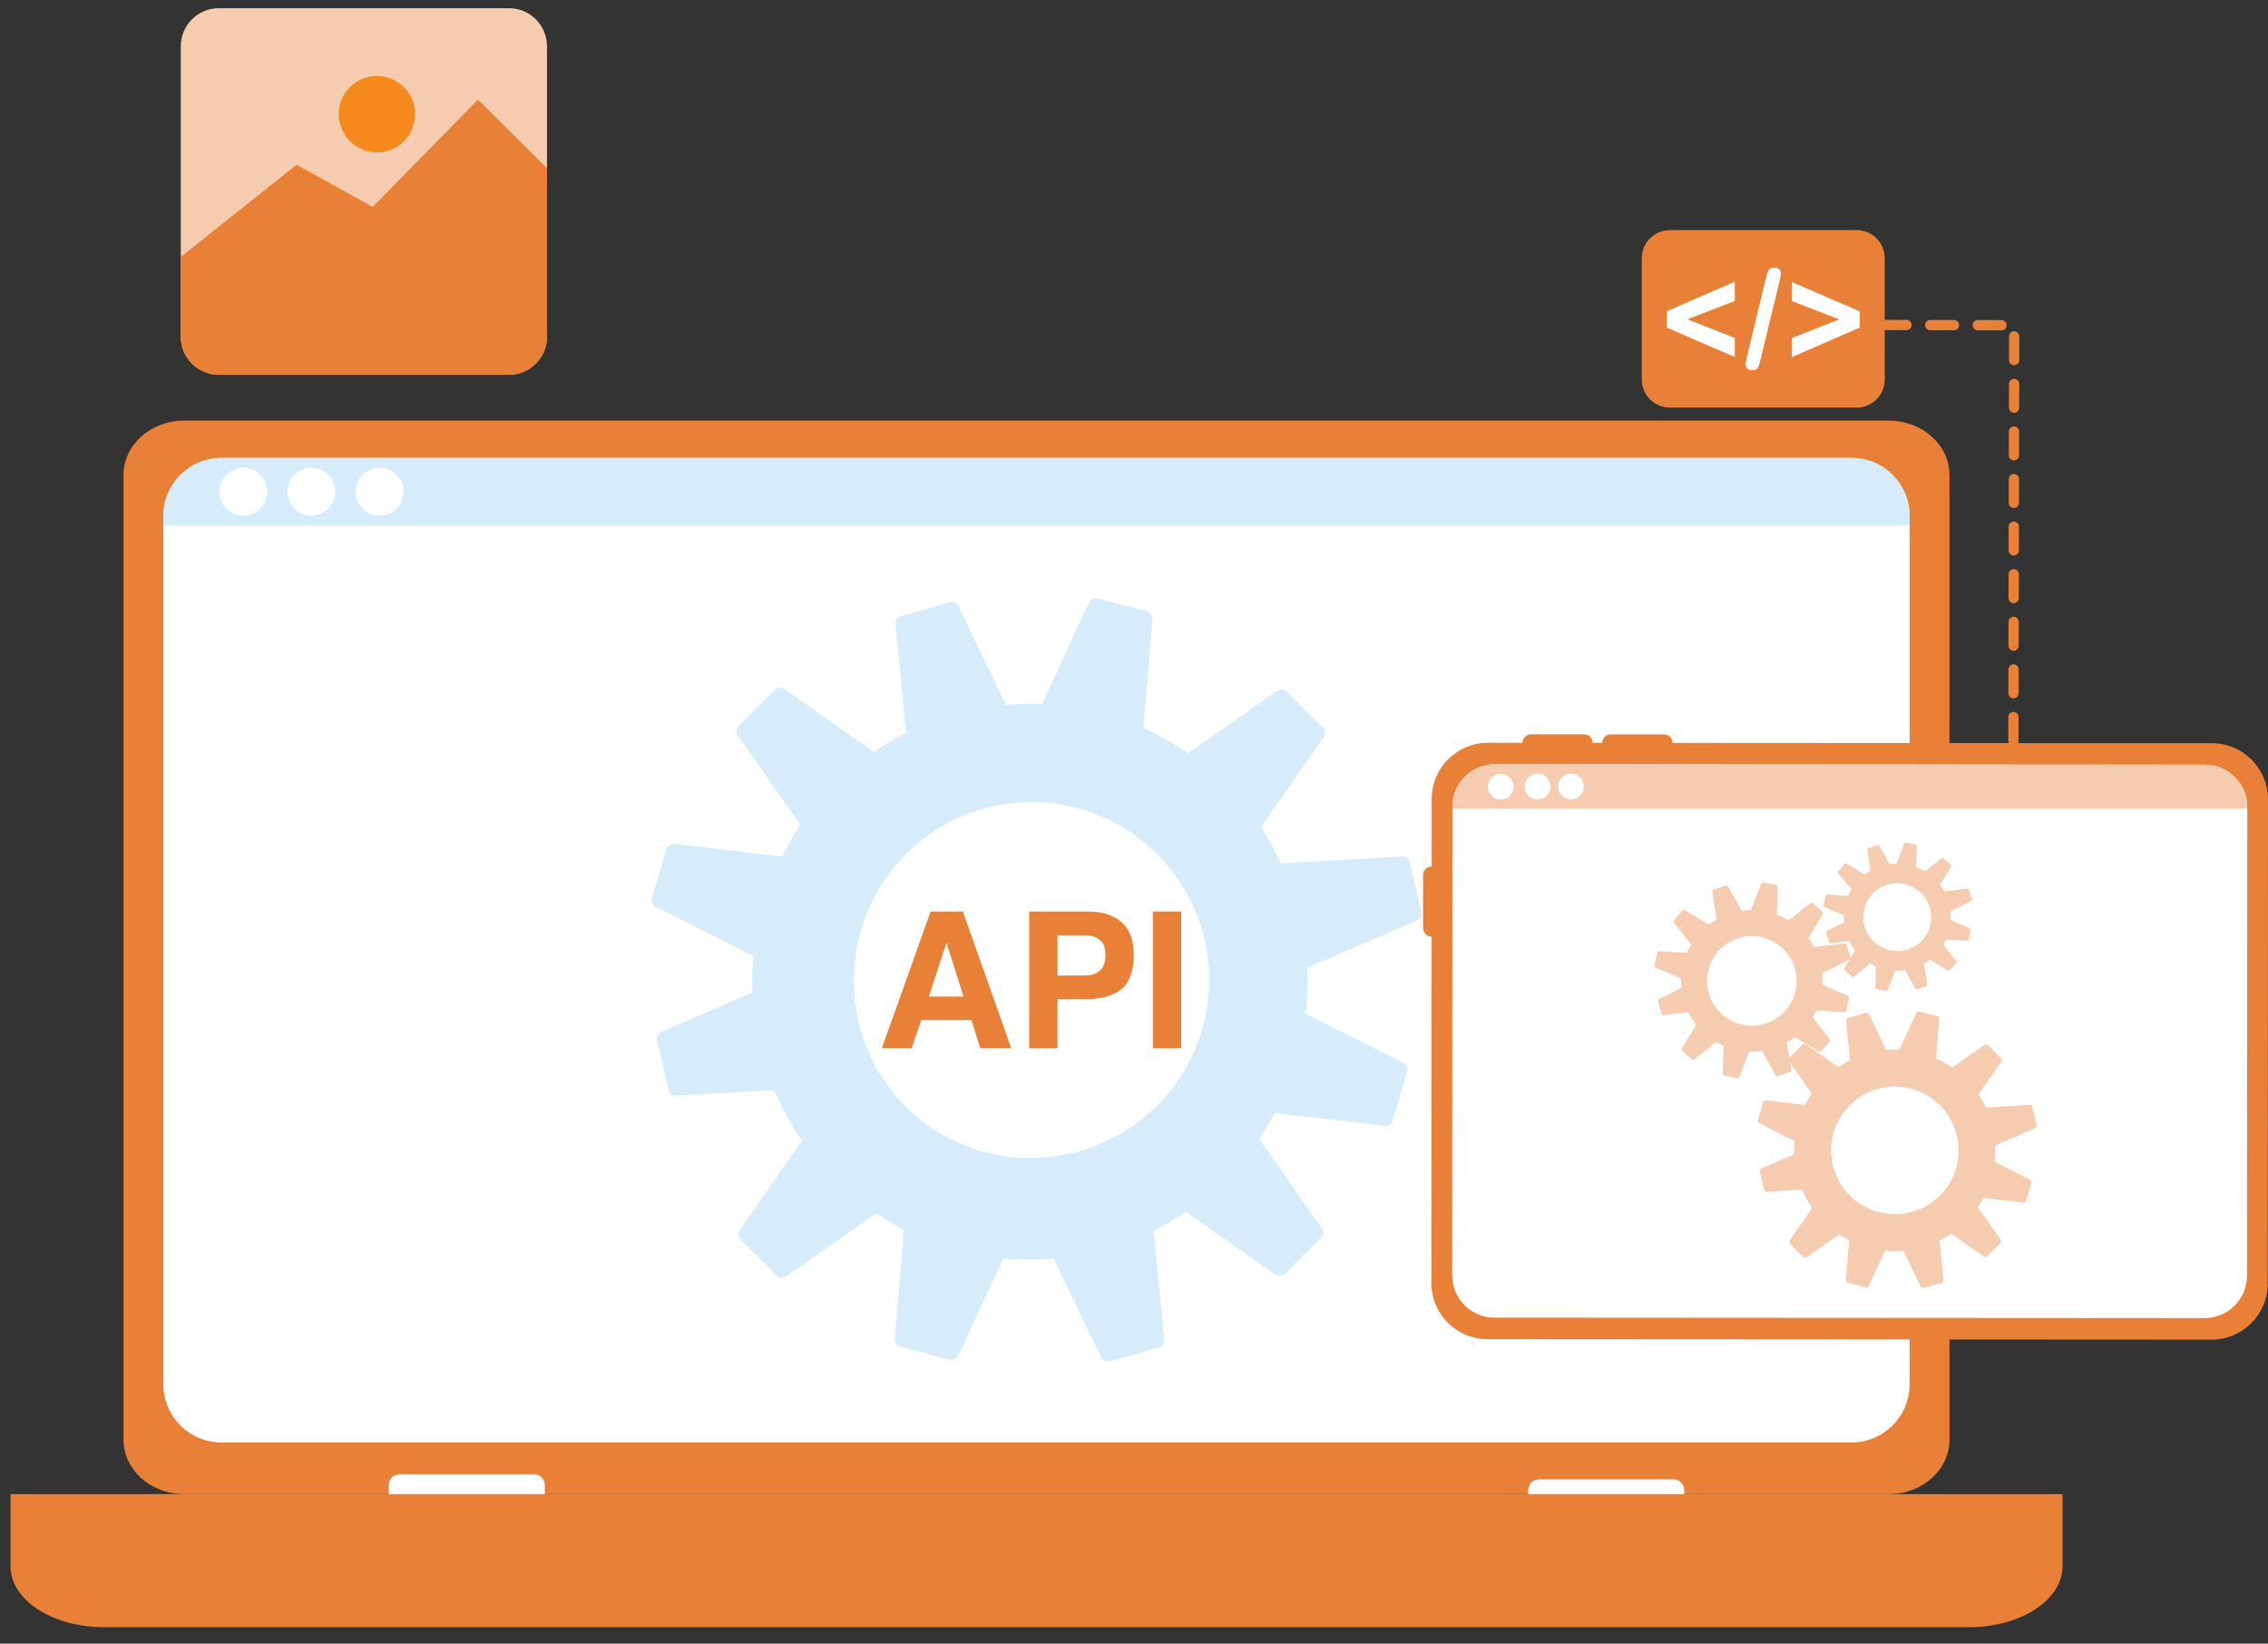 <svg width="138" height="100" viewBox="0 0 138 100" fill="none" xmlns="http://www.w3.org/2000/svg">
<rect x="0" y="0" width="138" height="100" fill="#333333" stroke="none"/>
<g clip-path="url(#clip0_1130_3616)">
<path d="M122.868 20.465C122.868 20.293 122.729 20.152 122.557 20.152C122.385 20.152 122.244 20.291 122.244 20.463L122.241 21.911C122.241 22.083 122.38 22.224 122.552 22.224C122.724 22.224 122.865 22.085 122.865 21.913L122.868 20.465ZM122.863 23.36C122.863 23.188 122.724 23.047 122.552 23.047C122.38 23.047 122.239 23.186 122.239 23.358L122.236 24.806C122.236 24.978 122.375 25.119 122.547 25.119C122.719 25.119 122.86 24.98 122.86 24.808L122.863 23.36ZM122.856 26.256C122.856 26.083 122.717 25.942 122.545 25.942C122.373 25.942 122.232 26.082 122.232 26.254L122.229 27.701C122.229 27.874 122.368 28.015 122.54 28.015C122.712 28.015 122.853 27.875 122.853 27.703L122.856 26.256ZM122.851 29.151C122.851 28.979 122.712 28.838 122.54 28.838C122.368 28.838 122.227 28.977 122.227 29.149L122.224 30.597C122.224 30.769 122.363 30.91 122.535 30.91C122.707 30.91 122.848 30.771 122.848 30.599L122.851 29.151ZM122.846 32.044C122.846 31.872 122.707 31.731 122.535 31.731C122.363 31.731 122.222 31.871 122.222 32.043L122.219 33.49C122.219 33.663 122.358 33.804 122.53 33.804C122.702 33.804 122.843 33.664 122.843 33.492L122.846 32.044ZM122.84 34.94C122.84 34.768 122.701 34.627 122.529 34.627C122.357 34.627 122.216 34.766 122.216 34.938L122.213 36.386C122.213 36.558 122.352 36.699 122.524 36.699C122.696 36.699 122.837 36.56 122.837 36.388L122.84 34.94ZM122.835 37.835C122.835 37.663 122.696 37.522 122.524 37.522C122.352 37.522 122.211 37.661 122.211 37.834L122.208 39.281C122.208 39.453 122.347 39.594 122.519 39.594C122.691 39.594 122.832 39.455 122.832 39.283L122.835 37.835ZM122.83 40.73C122.83 40.558 122.691 40.417 122.519 40.417C122.347 40.417 122.206 40.557 122.206 40.729L122.203 42.176C122.203 42.349 122.342 42.49 122.514 42.49C122.686 42.49 122.827 42.35 122.827 42.178L122.83 40.73ZM122.823 43.624C122.823 43.452 122.684 43.311 122.512 43.311C122.34 43.311 122.199 43.45 122.199 43.623L122.196 45.07C122.196 45.242 122.335 45.383 122.507 45.383C122.679 45.383 122.82 45.244 122.82 45.072L122.823 43.624ZM122.818 46.52C122.818 46.347 122.679 46.206 122.507 46.206C122.335 46.206 122.194 46.346 122.194 46.518L122.191 47.965C122.191 48.138 122.33 48.279 122.502 48.279C122.674 48.279 122.815 48.139 122.815 47.967L122.818 46.52ZM122.813 49.415C122.813 49.243 122.674 49.102 122.502 49.102C122.33 49.102 122.189 49.241 122.189 49.413L122.186 50.861C122.186 51.033 122.325 51.174 122.497 51.174C122.669 51.174 122.81 51.035 122.81 50.862L122.813 49.415ZM122.807 52.31C122.807 52.138 122.668 51.997 122.496 51.997C122.323 51.997 122.183 52.136 122.183 52.309L122.179 53.756C122.179 53.928 122.318 54.069 122.491 54.069C122.663 54.069 122.803 53.93 122.803 53.758L122.807 52.31ZM122.802 55.204C122.802 55.032 122.663 54.891 122.491 54.891C122.318 54.891 122.178 55.03 122.178 55.202L122.174 56.65C122.174 56.822 122.314 56.963 122.486 56.963C122.658 56.963 122.798 56.824 122.798 56.651L122.802 55.204ZM122.795 58.099C122.795 57.927 122.656 57.786 122.484 57.786C122.312 57.786 122.171 57.925 122.171 58.098L122.168 59.545C122.168 59.718 122.307 59.858 122.479 59.858C122.651 59.858 122.792 59.719 122.792 59.547L122.795 58.099ZM122.79 60.995C122.79 60.822 122.651 60.681 122.479 60.681C122.307 60.681 122.166 60.821 122.166 60.993L122.163 62.441C122.163 62.613 122.302 62.754 122.474 62.754C122.646 62.754 122.787 62.614 122.787 62.442L122.79 60.995ZM122.784 63.89C122.784 63.718 122.645 63.577 122.472 63.577C122.3 63.577 122.16 63.716 122.16 63.888L122.156 65.336C122.156 65.508 122.295 65.649 122.467 65.649C122.64 65.649 122.78 65.51 122.78 65.338L122.784 63.89ZM122.779 66.784C122.779 66.611 122.64 66.471 122.467 66.471C122.295 66.471 122.155 66.61 122.155 66.782L122.151 68.23C122.151 68.402 122.29 68.543 122.462 68.543C122.635 68.543 122.775 68.403 122.775 68.231L122.779 66.784ZM122.774 69.679C122.774 69.507 122.635 69.366 122.462 69.366C122.29 69.366 122.15 69.505 122.15 69.677L122.146 71.125C122.146 71.297 122.285 71.438 122.457 71.438C122.63 71.438 122.77 71.299 122.77 71.127L122.774 69.679ZM122.767 72.574C122.767 72.402 122.628 72.261 122.456 72.261C122.284 72.261 122.143 72.4 122.143 72.573L122.14 74.02C122.14 74.192 122.279 74.333 122.451 74.333C122.623 74.333 122.764 74.194 122.764 74.022L122.767 72.574ZM122.762 75.47C122.762 75.297 122.623 75.156 122.451 75.156C122.279 75.156 122.138 75.296 122.138 75.468L122.135 76.916C122.135 77.088 122.274 77.229 122.446 77.229C122.618 77.229 122.759 77.09 122.759 76.917L122.762 75.47ZM122.757 78.365C122.757 78.193 122.618 78.052 122.446 78.052C122.274 78.052 122.133 78.191 122.133 78.363V78.453H121.4C121.228 78.451 121.087 78.59 121.087 78.762C121.087 78.935 121.226 79.076 121.398 79.076H122.444C122.616 79.079 122.757 78.938 122.757 78.766V78.365ZM122.098 19.787C122.098 19.615 121.959 19.474 121.787 19.474L120.341 19.471C120.169 19.471 120.028 19.61 120.028 19.782C120.028 19.955 120.167 20.095 120.339 20.095L121.786 20.099C121.958 20.099 122.098 19.96 122.098 19.787ZM120.265 78.761C120.265 78.588 120.126 78.448 119.953 78.448L118.507 78.444C118.335 78.444 118.194 78.584 118.194 78.756C118.194 78.928 118.333 79.069 118.505 79.069L119.952 79.072C120.124 79.072 120.265 78.933 120.265 78.761ZM119.205 19.782C119.205 19.61 119.066 19.469 118.894 19.469L117.448 19.466C117.275 19.466 117.135 19.605 117.135 19.777C117.135 19.95 117.274 20.09 117.446 20.09L118.892 20.094C119.065 20.094 119.205 19.955 119.205 19.782ZM117.371 78.754C117.371 78.582 117.232 78.441 117.06 78.441L115.614 78.438C115.442 78.438 115.301 78.577 115.301 78.749C115.301 78.921 115.44 79.062 115.612 79.062L117.059 79.066C117.231 79.066 117.371 78.926 117.371 78.754ZM116.314 19.776C116.314 19.604 116.175 19.463 116.003 19.463L114.556 19.459C114.384 19.459 114.243 19.599 114.243 19.771C114.243 19.943 114.382 20.084 114.555 20.084L116.001 20.087C116.173 20.087 116.314 19.948 116.314 19.776ZM114.478 78.749C114.478 78.577 114.339 78.436 114.167 78.436L112.721 78.433C112.549 78.433 112.408 78.572 112.408 78.744C112.408 78.916 112.547 79.057 112.719 79.057L114.166 79.061C114.338 79.061 114.478 78.921 114.478 78.749ZM113.421 19.771C113.421 19.599 113.282 19.458 113.11 19.458L111.663 19.454C111.491 19.454 111.35 19.594 111.35 19.766C111.35 19.938 111.489 20.079 111.662 20.079L113.108 20.082C113.28 20.082 113.421 19.943 113.421 19.771ZM111.587 78.744C111.587 78.572 111.448 78.431 111.276 78.431L109.829 78.428C109.657 78.428 109.517 78.567 109.517 78.739C109.517 78.912 109.656 79.052 109.828 79.052L111.274 79.056C111.446 79.056 111.587 78.916 111.587 78.744ZM110.528 19.766C110.528 19.594 110.389 19.453 110.217 19.453V20.077C110.387 20.077 110.528 19.938 110.528 19.766ZM108.694 78.738C108.694 78.565 108.555 78.424 108.383 78.424L106.936 78.421C106.764 78.421 106.624 78.56 106.624 78.733C106.624 78.905 106.763 79.046 106.935 79.046L108.381 79.049C108.553 79.049 108.694 78.91 108.694 78.738ZM105.801 78.733C105.801 78.56 105.662 78.42 105.49 78.42L104.043 78.416C103.871 78.416 103.73 78.555 103.73 78.728C103.73 78.9 103.869 79.041 104.042 79.041L105.488 79.044C105.66 79.044 105.801 78.905 105.801 78.733ZM102.908 78.728C102.908 78.555 102.769 78.415 102.597 78.415L101.15 78.411C100.978 78.411 100.837 78.55 100.837 78.723C100.837 78.895 100.976 79.036 101.149 79.036L102.595 79.039C102.767 79.039 102.908 78.9 102.908 78.728Z" fill="#E88038"/>
<path d="M11.209 25.591H114.925C116.966 25.591 118.621 27.074 118.621 28.904V87.591C118.621 89.421 116.967 90.904 114.925 90.904H11.209C9.168 90.904 7.513 89.421 7.513 87.591V28.902C7.513 27.074 9.167 25.59 11.209 25.59V25.591Z" fill="#E88038"/>
<path d="M13.473 27.862C11.522 27.862 9.938 29.451 9.938 31.41V84.212C9.938 86.171 11.52 87.76 13.473 87.76H112.661C114.612 87.76 116.196 86.171 116.196 84.212V31.41C116.196 29.451 114.614 27.862 112.661 27.862H13.473Z" fill="white"/>
<path d="M13.475 27.862C11.523 27.862 9.939 29.451 9.939 31.41V31.97H116.196V31.41C116.196 29.451 114.614 27.862 112.661 27.862H13.475Z" fill="#D7ECFA"/>
<path d="M13.349 29.916C13.349 29.113 14 28.46 14.804 28.46C15.608 28.46 16.257 29.111 16.257 29.916C16.257 30.721 15.607 31.372 14.804 31.372C14.001 31.372 13.349 30.721 13.349 29.916Z" fill="white"/>
<path d="M17.495 29.916C17.495 29.113 18.146 28.46 18.948 28.46C19.751 28.46 20.403 29.111 20.403 29.916C20.403 30.721 19.753 31.372 18.948 31.372C18.144 31.372 17.495 30.721 17.495 29.916Z" fill="white"/>
<path d="M21.643 29.916C21.643 29.113 22.293 28.46 23.096 28.46C23.898 28.46 24.55 29.111 24.55 29.916C24.55 30.721 23.9 31.372 23.096 31.372C22.291 31.372 21.643 30.721 21.643 29.916Z" fill="white"/>
<path d="M23.655 90.35C23.655 89.986 23.95 89.691 24.314 89.691H32.49C32.854 89.691 33.149 89.986 33.149 90.35V91.144C33.149 91.508 32.854 91.803 32.49 91.803H24.314C23.95 91.803 23.655 91.508 23.655 91.144V90.35Z" fill="white"/>
<path d="M92.986 90.66C92.986 90.296 93.28 90.001 93.645 90.001H101.821C102.185 90.001 102.479 90.296 102.479 90.66V91.454C102.479 91.818 102.185 92.113 101.821 92.113H93.645C93.28 92.113 92.986 91.818 92.986 91.454V90.66Z" fill="white"/>
<path d="M0.642 95.303V90.902H125.495V95.303C125.495 97.345 122.947 99 119.806 99H6.33C3.187 99 0.642 97.345 0.642 95.303Z" fill="#E88038"/>
<path d="M74.596 47.762C67.989 41.166 57.291 41.181 50.702 47.793C44.112 54.406 44.125 65.112 50.733 71.708C57.34 78.304 68.039 78.289 74.629 71.677C81.22 65.064 81.205 54.358 74.598 47.762H74.596ZM70.224 52.15C74.409 56.327 74.419 63.111 70.243 67.3C66.069 71.489 59.29 71.498 55.105 67.32C50.919 63.143 50.911 56.36 55.085 52.169C59.259 47.98 66.036 47.971 70.222 52.15H70.224Z" fill="#D7ECFA"/>
<path d="M77.718 42.023L70.134 47.349L71.586 48.799L73.787 50.997L75.239 52.446L80.543 44.843C80.66 44.674 80.637 44.421 80.492 44.275L80.488 44.272L78.287 42.074L78.284 42.071C78.138 41.925 77.885 41.903 77.716 42.023H77.718Z" fill="#D7ECFA"/>
<path d="M45.005 74.847L50.308 67.242L51.76 68.692L53.961 70.89L55.412 72.339L47.829 77.668C47.662 77.785 47.407 77.764 47.261 77.618L47.258 77.615L45.055 75.417L45.052 75.413C44.906 75.267 44.884 75.014 45.002 74.845L45.005 74.847Z" fill="#D7ECFA"/>
<path d="M85.311 52.108L76.061 52.642L76.533 54.639L77.248 57.669L77.719 59.666L86.228 55.996C86.417 55.914 86.531 55.686 86.485 55.487V55.484L85.768 52.454V52.451C85.72 52.251 85.515 52.098 85.309 52.11L85.311 52.108Z" fill="#D7ECFA"/>
<path d="M40.23 62.778L48.739 59.108L49.211 61.105L49.926 64.135L50.397 66.133L41.147 66.666C40.942 66.677 40.737 66.525 40.691 66.325V66.321L39.974 63.292V63.289C39.926 63.088 40.04 62.861 40.229 62.78L40.23 62.778Z" fill="#D7ECFA"/>
<path d="M85.397 64.675L77.122 60.504L76.531 62.47L75.638 65.452L75.048 67.416L84.251 68.5C84.454 68.523 84.668 68.384 84.727 68.186V68.183L85.623 65.202V65.198C85.682 65.001 85.583 64.768 85.399 64.675H85.397Z" fill="#D7ECFA"/>
<path d="M41.032 51.341L50.234 52.425L49.645 54.391L48.751 57.372L48.162 59.337L39.885 55.167C39.701 55.075 39.6 54.841 39.66 54.644V54.641L40.555 51.659V51.656C40.615 51.459 40.828 51.32 41.032 51.343V51.341Z" fill="#D7ECFA"/>
<path d="M80.434 74.736L75.129 67.133L73.678 68.582L71.476 70.78L70.025 72.23L77.61 77.557C77.779 77.674 78.032 77.653 78.178 77.509L78.181 77.505L80.382 75.307L80.386 75.304C80.531 75.158 80.554 74.905 80.437 74.736H80.434Z" fill="#D7ECFA"/>
<path d="M47.718 41.915L55.303 47.242L53.852 48.691L51.65 50.889L50.199 52.338L44.895 44.736C44.777 44.567 44.8 44.313 44.944 44.167L44.947 44.164L47.149 41.966L47.152 41.963C47.298 41.817 47.551 41.795 47.72 41.913L47.718 41.915Z" fill="#D7ECFA"/>
<path d="M70.846 81.512L69.931 72.284L67.956 72.839L64.962 73.681L62.989 74.236L67.006 82.592C67.096 82.778 67.327 82.882 67.526 82.827H67.529L70.523 81.986H70.526C70.723 81.93 70.867 81.719 70.847 81.514L70.846 81.512Z" fill="#D7ECFA"/>
<path d="M58.324 36.878L62.341 45.234L60.366 45.789L57.372 46.631L55.398 47.185L54.481 37.958C54.461 37.754 54.603 37.542 54.802 37.487H54.805L57.799 36.644H57.803C57.999 36.588 58.233 36.692 58.322 36.878H58.324Z" fill="#D7ECFA"/>
<path d="M58.306 82.489L62.192 74.07L60.209 73.547L57.202 72.753L55.219 72.23L54.448 81.471C54.431 81.676 54.577 81.883 54.775 81.936H54.779L57.786 82.731H57.789C57.988 82.784 58.218 82.677 58.304 82.489H58.306Z" fill="#D7ECFA"/>
<path d="M70.126 37.664L69.355 46.905L67.372 46.382L64.365 45.587L62.382 45.064L66.266 36.644C66.352 36.457 66.582 36.349 66.781 36.401H66.784L69.792 37.196H69.795C69.993 37.249 70.141 37.458 70.123 37.663L70.126 37.664Z" fill="#D7ECFA"/>
<path d="M51.962 59.615C51.962 53.642 56.8 48.8 62.768 48.8C68.736 48.8 73.574 53.642 73.574 59.615C73.574 65.588 68.736 70.429 62.768 70.429C56.8 70.429 51.962 65.588 51.962 59.615Z" fill="white"/>
<path d="M58.587 55.457L61.529 63.772H59.646L59.11 62.063H56.05L55.474 63.772H53.66L56.624 55.457H58.585H58.587ZM57.589 57.359L56.518 60.63H58.627L57.589 57.359Z" fill="#E88038"/>
<path d="M66.112 60.784H64.348V63.774H62.623V55.459H66.243C67.077 55.459 67.743 55.673 68.239 56.102C68.736 56.531 68.984 57.195 68.984 58.093C68.984 59.075 68.736 59.769 68.239 60.175C67.743 60.581 67.034 60.784 66.114 60.784H66.112ZM67.263 58.104C67.263 57.672 67.148 57.364 66.922 57.18C66.695 56.996 66.376 56.903 65.967 56.903H64.35V59.352H65.967C66.377 59.352 66.695 59.252 66.922 59.052C67.148 58.853 67.263 58.536 67.263 58.104Z" fill="#E88038"/>
<path d="M70.147 55.457H71.874V63.774H70.147V55.457Z" fill="#E88038"/>
<path d="M87.628 53.236L87.625 56.469C87.625 56.756 87.393 56.986 87.107 56.986C86.82 56.986 86.59 56.754 86.59 56.468V53.234C86.594 52.948 86.825 52.718 87.11 52.718C87.396 52.718 87.626 52.95 87.626 53.236H87.628Z" fill="#E88038"/>
<path d="M93.156 44.676H96.387C96.673 44.678 96.903 44.91 96.903 45.196C96.903 45.483 96.672 45.713 96.385 45.713H93.155C92.868 45.711 92.638 45.479 92.638 45.193C92.638 44.906 92.87 44.676 93.156 44.676Z" fill="#E88038"/>
<path d="M98.015 44.678H101.246C101.532 44.679 101.762 44.911 101.762 45.198C101.762 45.484 101.53 45.715 101.244 45.715H98.013C97.727 45.713 97.497 45.481 97.497 45.194C97.497 44.908 97.729 44.678 98.015 44.678Z" fill="#E88038"/>
<path d="M90.533 45.191L134.585 45.218C136.472 45.218 138.001 46.75 138 48.64L137.982 78.088C137.982 79.977 136.451 81.507 134.564 81.505L90.511 81.479C88.624 81.479 87.095 79.947 87.097 78.057L87.115 48.608C87.115 46.72 88.646 45.19 90.533 45.191Z" fill="#E88038"/>
<path d="M90.951 46.501L134.165 46.528C135.587 46.528 136.74 47.684 136.739 49.107L136.722 77.618C136.722 79.041 135.567 80.195 134.145 80.194L90.931 80.167C89.51 80.167 88.356 79.011 88.358 77.588L88.374 49.077C88.374 47.654 89.53 46.5 90.951 46.501Z" fill="white"/>
<path d="M90.951 46.501C89.53 46.501 88.376 47.654 88.374 49.077V49.203H136.722V48.82C136.582 47.532 135.491 46.528 134.165 46.526L90.951 46.5V46.501Z" fill="#F5CCAF"/>
<path d="M90.531 47.863C90.531 47.429 90.88 47.076 91.314 47.075C91.748 47.075 92.1 47.424 92.102 47.858C92.102 48.292 91.753 48.645 91.319 48.646C90.885 48.646 90.533 48.297 90.531 47.863Z" fill="white"/>
<path d="M92.775 47.855C92.775 47.421 93.125 47.068 93.558 47.066C93.992 47.066 94.344 47.416 94.346 47.85C94.346 48.284 93.997 48.636 93.563 48.638C93.13 48.638 92.777 48.289 92.775 47.855Z" fill="white"/>
<path d="M94.801 47.85C94.801 47.416 95.15 47.063 95.584 47.061C96.018 47.061 96.37 47.411 96.372 47.845C96.372 48.279 96.023 48.631 95.589 48.633C95.156 48.633 94.803 48.284 94.801 47.85Z" fill="white"/>
<path d="M119.615 65.652C117.222 63.262 113.344 63.269 110.958 65.664C108.57 68.061 108.575 71.94 110.969 74.33C113.364 76.72 117.24 76.714 119.629 74.319C122.017 71.922 122.01 68.043 119.617 65.652H119.615ZM118.032 67.242C119.548 68.756 119.553 71.214 118.04 72.732C116.527 74.249 114.071 74.252 112.553 72.738C111.037 71.224 111.034 68.766 112.547 67.249C114.059 65.732 116.516 65.728 118.032 67.242Z" fill="#F5CCAF"/>
<path d="M120.747 63.572L118 65.503L118.526 66.028L119.324 66.825L119.85 67.35L121.772 64.596C121.815 64.534 121.807 64.441 121.754 64.39L120.956 63.592C120.903 63.539 120.812 63.53 120.751 63.574L120.747 63.572Z" fill="#F5CCAF"/>
<path d="M108.894 75.466L110.815 72.712L111.342 73.237L112.139 74.034L112.666 74.559L109.918 76.49C109.857 76.533 109.766 76.525 109.713 76.472L108.915 75.673C108.862 75.62 108.854 75.528 108.897 75.466H108.894Z" fill="#F5CCAF"/>
<path d="M123.498 67.228L120.147 67.421L120.317 68.145L120.577 69.243L120.748 69.967L123.831 68.637C123.899 68.607 123.94 68.525 123.924 68.453L123.664 67.355C123.647 67.281 123.573 67.226 123.498 67.231V67.228Z" fill="#F5CCAF"/>
<path d="M107.165 71.094L110.248 69.763L110.419 70.487L110.678 71.585L110.849 72.309L107.497 72.503C107.423 72.506 107.348 72.452 107.332 72.379L107.072 71.281C107.055 71.206 107.097 71.123 107.165 71.095V71.094Z" fill="#F5CCAF"/>
<path d="M123.53 71.781L120.531 70.27L120.317 70.983L119.993 72.062L119.779 72.775L123.114 73.167C123.189 73.175 123.265 73.126 123.286 73.055L123.611 71.973C123.632 71.9 123.596 71.816 123.53 71.782V71.781Z" fill="#F5CCAF"/>
<path d="M107.454 66.949L110.789 67.342L110.576 68.054L110.251 69.134L110.038 69.846L107.039 68.336C106.973 68.302 106.936 68.216 106.958 68.145L107.282 67.064C107.304 66.991 107.382 66.941 107.454 66.949Z" fill="#F5CCAF"/>
<path d="M121.732 75.427L119.811 72.672L119.284 73.197L118.487 73.994L117.96 74.519L120.708 76.448C120.769 76.492 120.86 76.483 120.913 76.43L121.711 75.632C121.764 75.579 121.772 75.486 121.729 75.425L121.732 75.427Z" fill="#F5CCAF"/>
<path d="M109.877 63.534L112.626 65.463L112.1 65.989L111.302 66.785L110.776 67.31L108.854 64.556C108.811 64.495 108.819 64.403 108.872 64.35L109.67 63.552C109.723 63.499 109.816 63.491 109.875 63.534H109.877Z" fill="#F5CCAF"/>
<path d="M118.257 77.883L117.924 74.539L117.209 74.739L116.123 75.044L115.408 75.244L116.865 78.272C116.896 78.338 116.981 78.378 117.053 78.357L118.139 78.052C118.21 78.032 118.263 77.956 118.255 77.881L118.257 77.883Z" fill="#F5CCAF"/>
<path d="M113.72 61.709L115.177 64.736L114.462 64.937L113.376 65.242L112.661 65.442L112.328 62.098C112.32 62.023 112.373 61.947 112.444 61.927L113.53 61.622C113.601 61.602 113.686 61.641 113.719 61.707L113.72 61.709Z" fill="#F5CCAF"/>
<path d="M113.714 78.236L115.122 75.185L114.404 74.994L113.315 74.706L112.597 74.517L112.317 77.865C112.31 77.939 112.363 78.014 112.436 78.034L113.525 78.322C113.596 78.342 113.681 78.302 113.712 78.234L113.714 78.236Z" fill="#F5CCAF"/>
<path d="M117.997 61.993L117.717 65.343L116.999 65.154L115.91 64.865L115.191 64.677L116.6 61.626C116.631 61.558 116.714 61.518 116.787 61.538L117.876 61.826C117.947 61.846 118.002 61.92 117.995 61.995L117.997 61.993Z" fill="#F5CCAF"/>
<path d="M109.447 56.455C107.668 54.876 104.947 55.042 103.371 56.822C101.796 58.603 101.96 61.326 103.739 62.903C105.518 64.48 108.239 64.316 109.814 62.535C111.392 60.754 111.226 58.031 109.447 56.455ZM108.401 57.636C109.528 58.634 109.632 60.36 108.634 61.488C107.636 62.616 105.912 62.721 104.785 61.722C103.658 60.723 103.553 58.997 104.551 57.869C105.549 56.741 107.272 56.637 108.401 57.636Z" fill="#F5CCAF"/>
<path d="M110.155 54.947L108.307 56.416L108.697 56.763L109.29 57.288L109.68 57.634L110.915 55.62C110.941 55.575 110.933 55.51 110.894 55.475L110.301 54.949C110.261 54.914 110.197 54.911 110.155 54.944V54.947Z" fill="#F5CCAF"/>
<path d="M102.33 63.787L103.565 61.773L103.956 62.119L104.548 62.644L104.939 62.99L103.09 64.46C103.049 64.493 102.984 64.491 102.944 64.456L102.352 63.93C102.312 63.895 102.304 63.83 102.33 63.786V63.787Z" fill="#F5CCAF"/>
<path d="M112.237 57.398L109.894 57.673L110.044 58.174L110.271 58.934L110.422 59.434L112.53 58.373C112.576 58.349 112.603 58.29 112.588 58.24L112.361 57.48C112.346 57.428 112.292 57.394 112.24 57.398H112.237Z" fill="#F5CCAF"/>
<path d="M100.935 60.791L103.043 59.729L103.194 60.229L103.421 60.99L103.571 61.49L101.226 61.765C101.175 61.771 101.12 61.735 101.105 61.685L100.879 60.925C100.864 60.874 100.89 60.814 100.937 60.791H100.935Z" fill="#F5CCAF"/>
<path d="M112.449 60.592L110.281 59.656L110.16 60.165L109.978 60.937L109.857 61.445L112.214 61.583C112.266 61.586 112.319 61.546 112.33 61.496L112.512 60.725C112.524 60.673 112.496 60.615 112.448 60.594L112.449 60.592Z" fill="#F5CCAF"/>
<path d="M100.966 57.871L103.323 58.007L103.202 58.515L103.02 59.287L102.899 59.795L100.731 58.859C100.683 58.84 100.653 58.78 100.667 58.73L100.849 57.959C100.86 57.907 100.913 57.867 100.965 57.871H100.966Z" fill="#F5CCAF"/>
<path d="M111.339 63.226L109.876 61.372L109.528 61.763L109.002 62.354L108.654 62.745L110.664 63.986C110.708 64.014 110.773 64.004 110.808 63.964L111.334 63.371C111.369 63.332 111.37 63.267 111.337 63.226H111.339Z" fill="#F5CCAF"/>
<path d="M102.525 55.373L104.535 56.613L104.187 57.004L103.661 57.597L103.313 57.988L101.85 56.135C101.817 56.093 101.819 56.029 101.853 55.989L102.38 55.396C102.414 55.356 102.479 55.346 102.524 55.374L102.525 55.373Z" fill="#F5CCAF"/>
<path d="M109.001 65.094L108.629 62.762L108.136 62.933L107.388 63.191L106.895 63.362L108.041 65.425C108.068 65.472 108.128 65.495 108.177 65.477L108.925 65.217C108.975 65.2 109.008 65.144 109 65.093L109.001 65.094Z" fill="#F5CCAF"/>
<path d="M105.145 53.932L106.292 55.996L105.799 56.166L105.051 56.425L104.558 56.595L104.185 54.263C104.177 54.212 104.21 54.155 104.26 54.139L105.008 53.879C105.058 53.862 105.117 53.885 105.144 53.93L105.145 53.932Z" fill="#F5CCAF"/>
<path d="M105.827 65.531L106.69 63.332L106.177 63.229L105.4 63.072L104.889 62.969L104.831 65.331C104.831 65.384 104.871 65.434 104.922 65.445L105.698 65.603C105.75 65.614 105.806 65.583 105.826 65.533L105.827 65.531Z" fill="#F5CCAF"/>
<path d="M108.159 53.953L108.103 56.315L107.591 56.213L106.815 56.055L106.304 55.953L107.164 53.753C107.184 53.705 107.24 53.673 107.292 53.683L108.068 53.841C108.119 53.851 108.159 53.902 108.159 53.955V53.953Z" fill="#F5CCAF"/>
<path d="M117.603 53.357C116.256 52.163 114.195 52.287 113.002 53.635C111.808 54.984 111.933 57.046 113.28 58.24C114.627 59.434 116.688 59.31 117.881 57.962C119.074 56.614 118.95 54.551 117.603 53.357ZM116.81 54.252C117.664 55.008 117.744 56.314 116.987 57.168C116.231 58.023 114.925 58.102 114.071 57.346C113.217 56.589 113.137 55.282 113.894 54.427C114.65 53.572 115.954 53.493 116.808 54.25L116.81 54.252Z" fill="#F5CCAF"/>
<path d="M118.139 52.216L116.739 53.329L117.036 53.591L117.484 53.99L117.78 54.252L118.715 52.726C118.735 52.693 118.729 52.643 118.699 52.617L118.249 52.218C118.219 52.191 118.169 52.189 118.139 52.214V52.216Z" fill="#F5CCAF"/>
<path d="M112.212 58.911L113.147 57.385L113.444 57.647L113.894 58.046L114.19 58.308L112.79 59.421C112.759 59.446 112.711 59.444 112.681 59.418L112.231 59.019C112.201 58.992 112.194 58.944 112.214 58.909L112.212 58.911Z" fill="#F5CCAF"/>
<path d="M119.716 54.073L117.94 54.281L118.055 54.661L118.227 55.235L118.341 55.615L119.938 54.811C119.973 54.793 119.993 54.748 119.981 54.71L119.809 54.134C119.797 54.096 119.756 54.068 119.718 54.073H119.716Z" fill="#F5CCAF"/>
<path d="M111.155 56.642L112.752 55.838L112.866 56.218L113.039 56.792L113.153 57.172L111.377 57.38C111.337 57.385 111.297 57.357 111.286 57.321L111.114 56.744C111.102 56.706 111.122 56.66 111.157 56.643L111.155 56.642Z" fill="#F5CCAF"/>
<path d="M119.875 56.491L118.233 55.782L118.142 56.168L118.005 56.753L117.914 57.137L119.698 57.24C119.738 57.243 119.778 57.213 119.786 57.173L119.923 56.589C119.932 56.549 119.91 56.506 119.874 56.489L119.875 56.491Z" fill="#F5CCAF"/>
<path d="M111.18 54.429L112.964 54.531L112.873 54.917L112.735 55.502L112.644 55.886L111.003 55.177C110.966 55.161 110.945 55.118 110.953 55.08L111.09 54.495C111.099 54.455 111.138 54.425 111.178 54.429H111.18Z" fill="#F5CCAF"/>
<path d="M119.035 58.485L117.926 57.081L117.663 57.375L117.264 57.824L117 58.119L118.521 59.058C118.555 59.078 118.604 59.072 118.631 59.042L119.03 58.593C119.056 58.563 119.058 58.513 119.033 58.482L119.035 58.485Z" fill="#F5CCAF"/>
<path d="M112.36 52.537L113.881 53.476L113.618 53.771L113.219 54.22L112.956 54.515L111.847 53.112C111.822 53.08 111.824 53.031 111.85 53.003L112.249 52.554C112.275 52.524 112.323 52.516 112.358 52.537H112.36Z" fill="#F5CCAF"/>
<path d="M117.266 59.9L116.984 58.132L116.61 58.261L116.043 58.457L115.668 58.586L116.537 60.15C116.557 60.185 116.602 60.201 116.64 60.19L117.208 59.992C117.246 59.979 117.271 59.938 117.264 59.898L117.266 59.9Z" fill="#F5CCAF"/>
<path d="M114.344 51.447L115.213 53.011L114.839 53.14L114.271 53.337L113.897 53.466L113.616 51.699C113.609 51.659 113.636 51.618 113.672 51.605L114.24 51.407C114.278 51.394 114.322 51.413 114.342 51.447H114.344Z" fill="#F5CCAF"/>
<path d="M114.86 60.231L115.513 58.565L115.125 58.487L114.538 58.367L114.15 58.29L114.107 60.079C114.107 60.118 114.137 60.156 114.177 60.165L114.764 60.284C114.803 60.292 114.847 60.269 114.86 60.231Z" fill="#F5CCAF"/>
<path d="M116.626 51.464L116.583 53.253L116.196 53.175L115.608 53.056L115.221 52.978L115.873 51.312C115.888 51.275 115.931 51.252 115.969 51.258L116.557 51.378C116.597 51.386 116.626 51.424 116.626 51.464Z" fill="#F5CCAF"/>
<path d="M99.897 15.713C99.897 14.767 100.664 14 101.609 14H112.969C113.914 14 114.68 14.767 114.68 15.713V23.088C114.68 24.034 113.914 24.801 112.969 24.801H101.609C100.664 24.801 99.897 24.034 99.897 23.088V15.713Z" fill="#E88038"/>
<path d="M105.556 20.561V21.725L101.418 19.93V18.934L105.556 17.14V18.313L102.673 19.425L105.556 20.561Z" fill="white"/>
<path d="M108.277 17.116L107.125 21.861C107.087 22.017 107.054 22.141 107.024 22.232C106.996 22.323 106.951 22.393 106.892 22.444C106.832 22.495 106.748 22.52 106.635 22.52C106.355 22.52 106.216 22.399 106.216 22.158C106.216 22.095 106.244 21.937 106.299 21.684L107.446 16.938C107.506 16.687 107.564 16.513 107.618 16.42C107.673 16.327 107.78 16.279 107.939 16.279C108.077 16.279 108.181 16.312 108.254 16.379C108.327 16.445 108.363 16.534 108.363 16.65C108.363 16.735 108.335 16.89 108.277 17.116Z" fill="white"/>
<path d="M113.156 19.93L109.019 21.734V20.569L111.91 19.433L109.019 18.313V17.155L113.156 18.943V19.93Z" fill="white"/>
<path d="M11 2.817C11 1.537 12.036 0.5 13.315 0.5H30.968C32.248 0.5 33.284 1.537 33.284 2.817V20.484C33.284 21.765 32.246 22.801 30.968 22.801H13.315C12.036 22.801 11 21.763 11 20.484V2.817Z" fill="#F5CCAF"/>
<path d="M29.08 6.064L22.678 12.588L18.046 10.021L11 15.631V20.484C11 21.765 12.036 22.801 13.315 22.801H30.968C31.768 22.801 32.473 22.395 32.888 21.779C32.93 21.718 32.969 21.655 33.004 21.589C33.039 21.523 33.072 21.456 33.102 21.387C33.189 21.18 33.247 20.956 33.27 20.723C33.279 20.643 33.284 20.565 33.284 20.486V10.229L29.08 6.065V6.064Z" fill="#E88038"/>
<path d="M20.613 6.945C20.613 5.661 21.654 4.621 22.936 4.621C24.219 4.621 25.259 5.661 25.259 6.945C25.259 8.229 24.219 9.271 22.936 9.271C21.654 9.271 20.613 8.229 20.613 6.945Z" fill="#F5891D"/>
</g>
<defs>
<clipPath id="clip0_1130_3616">
<rect width="138" height="99" fill="white" transform="translate(0 0.5)"/>
</clipPath>
</defs>
</svg>
